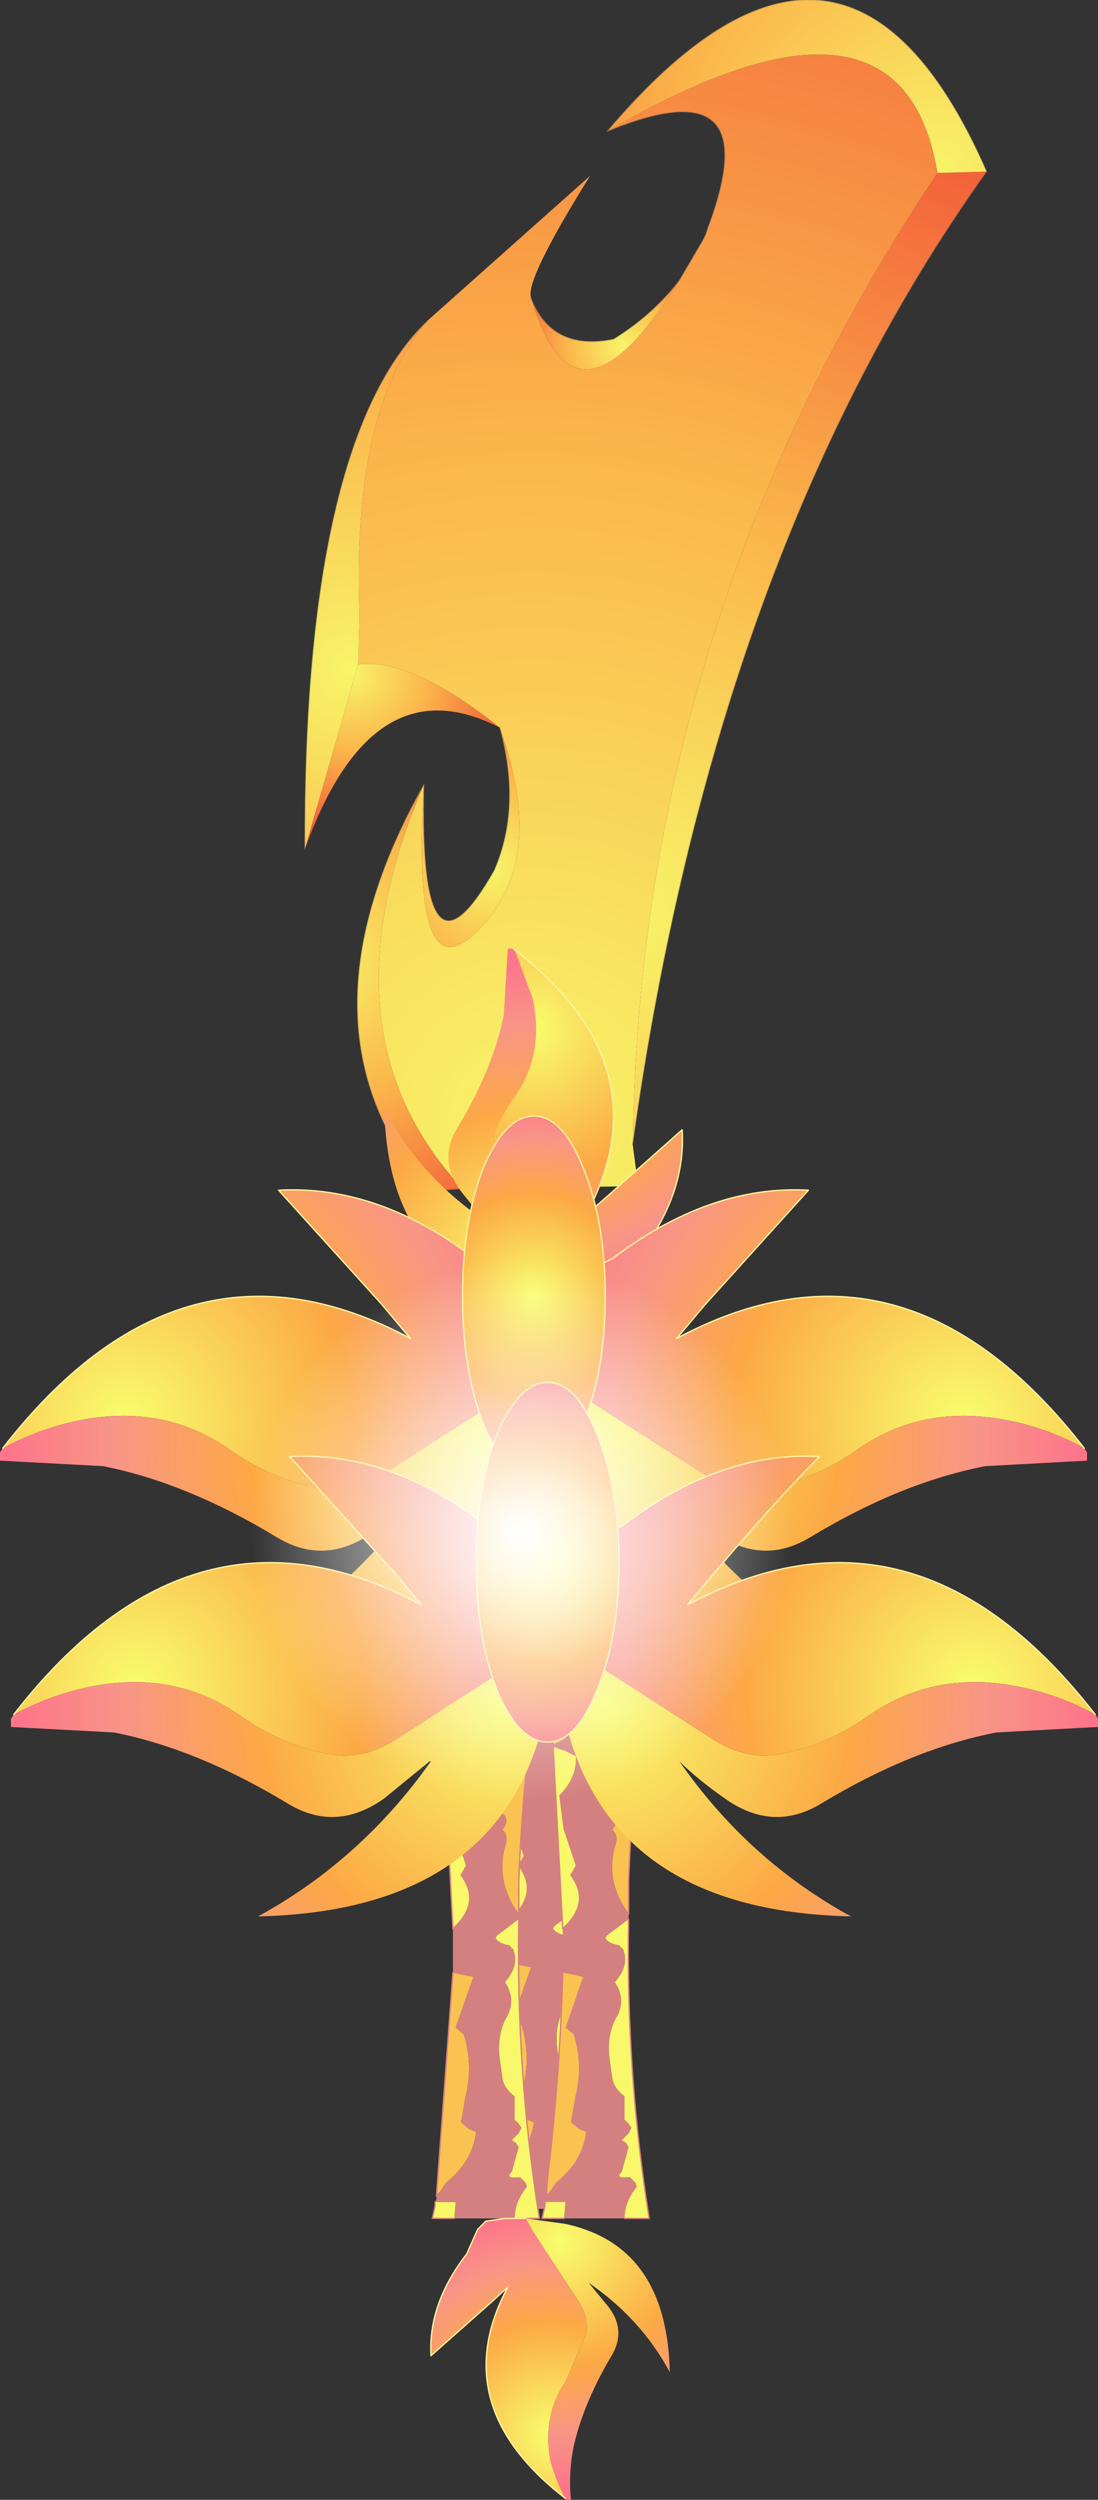 <?xml version="1.0"?>
<svg xmlns="http://www.w3.org/2000/svg" xmlns:xlink="http://www.w3.org/1999/xlink" width="40px" height="91.05px"><rect width="100%" height="100%" fill="#333333" stroke="none"/><g transform="matrix(1, 0, 0, 1, -255, -154.45)"><use xlink:href="#object-0" width="40" height="91.05" transform="matrix(1, 0, 0, 1, 255, 154.45)"/></g><defs><g transform="matrix(1, 0, 0, 1, -255, -154.45)" id="object-0"><path fill-rule="evenodd" fill="url(#gradient-Raa19464ed1c34a9b0a9ebeeeb1392512)" stroke="none" d="M289.15 160.75L290.95 160.7Q281.05 174.55 278.05 196.15Q278.3 177 289.15 160.75"/><path fill-rule="evenodd" fill="url(#gradient-R696bea841e5cf8dde21cc66bc9362a22)" stroke="none" d="M290.95 160.7L289.15 160.75Q287.85 152.95 277.1 159.25Q285.8 148.95 290.95 160.7"/><path fill-rule="evenodd" fill="url(#gradient-Rb2f02ee9892e926996a77a385fc2b8ee)" stroke="none" d="M289.15 160.75Q278.3 177 278.05 196.15L278.25 197.65L271.85 197.75Q266.55 192.05 270.45 183Q269.95 190.9 272.45 188.3Q274.95 185.75 273.2 180.95Q270 178.4 268.05 178.65L268.1 176.85Q267.8 169.4 270.55 166.15L276.5 160.85Q274.1 164.7 274.35 165.3Q275.95 170.8 279.75 164.65L280.6 163.2L280.7 163L280.75 162.85L280.8 162.7Q283 156.8 277.1 159.25Q287.85 152.95 289.15 160.75"/><path fill-rule="evenodd" fill="url(#gradient-Raec97c883204c507f633b172c42f7965)" stroke="none" d="M274.35 165.3Q275.1 167.25 277.35 166.8Q278.8 165.9 279.75 164.65Q275.95 170.8 274.35 165.3"/><path fill-rule="evenodd" fill="url(#gradient-R428123dc9a5b19118f39eaf4979e6e3b)" stroke="none" d="M270.55 166.15Q267.8 169.4 268.1 176.85L268.05 178.65L266.1 185.4Q266.05 170.5 270.55 166.15"/><path fill-rule="evenodd" fill="url(#gradient-R1ed342913f743de2657a9c78a1e778e9)" stroke="none" d="M268.05 178.65Q270 178.4 273.2 180.95Q268.55 178.55 266.1 185.4L268.05 178.65"/><path fill-rule="evenodd" fill="url(#gradient-R5cd848c75587449e903ec1c6f3aed805)" stroke="none" d="M273.2 180.95Q274.95 185.75 272.45 188.3Q269.95 190.9 270.45 183Q270.25 191 273 186.15Q274 183.85 273.2 180.95"/><path fill-rule="evenodd" fill="url(#gradient-Rf3fc9f8fa041b333b6747fc9dd7200db)" stroke="none" d="M270.45 183Q266.55 192.05 271.85 197.75L270.6 197.85Q265.5 191.8 270.45 183"/><path fill="none" stroke="#4f4f4f" stroke-opacity="0.282" stroke-width="0.05" stroke-linecap="round" stroke-linejoin="round" d="M278.05 196.15Q281.05 174.55 290.95 160.7Q285.8 148.95 277.1 159.25Q283 156.8 280.8 162.7L280.75 162.85L280.7 163L280.6 163.2L279.75 164.65Q278.8 165.9 277.35 166.8Q275.1 167.25 274.35 165.3M270.45 183Q270.25 191 273 186.15Q274 183.85 273.2 180.95M266.1 185.4Q266.05 170.5 270.55 166.15M271.85 197.75L270.6 197.85Q265.5 191.8 270.45 183"/><path fill-rule="evenodd" fill="url(#gradient-R39f7dc95b3177d77776dd1eb069a72b9)" stroke="none" d="M279.85 195.6L279.85 195.45L279.85 195.6"/><path fill-rule="evenodd" fill="url(#gradient-Rdae4ec4295bc2a25f5b4c5d97d95db80)" stroke="none" d="M279.85 195.6Q280 197.95 278.25 200.2L277.75 201.35L277.35 201.7L276.5 201.85L275.6 201.85L275.55 201.85L275.25 201.3L273.15 198.05Q272.7 197.3 272.8 196.55Q273 195.45 273.75 194.4Q274.85 192.85 274.4 190.8L273.75 189.05Q279.25 193.3 276.35 198.7L277.15 198L279.85 195.6"/><path fill-rule="evenodd" fill="url(#gradient-R514957d397cae056b246de40cb2d9f2d)" stroke="none" d="M275.55 201.85L273.75 201.6Q269.15 200.6 269 194.85Q270.3 197.3 272.65 198.9L272.75 198.95L272.65 198.9L271.8 197.85Q270.95 196.7 271.65 195.55Q272.95 193.4 273.35 191.45L273.5 189L273.65 189L273.75 189.05L274.4 190.8Q274.85 192.85 273.75 194.4Q273 195.45 272.8 196.55Q272.7 197.3 273.15 198.05L275.25 201.3L275.55 201.85"/><path fill="none" stroke="#faf29c" stroke-width="0.05" stroke-linecap="round" stroke-linejoin="round" d="M279.85 195.6Q280 197.95 278.25 200.2L277.75 201.35L277.35 201.7L276.5 201.85L275.6 201.85L275.55 201.85M273.75 189.05Q279.25 193.3 276.35 198.7L277.15 198L279.85 195.6"/><path fill-rule="evenodd" fill="url(#gradient-R93abd8c63f24395e05a9ed2dd672ab3c)" stroke="none" d="M284.45 197.8L284.65 197.8L284.45 197.8"/><path fill-rule="evenodd" fill="url(#gradient-Rab70f7d90896b84d1c39c0e9da6a6dc4)" stroke="none" d="M284.45 197.8L280.7 201.95L279.65 203.2Q287.95 198.75 294.5 207.2Q293.25 206.5 291.8 206.2Q288.7 205.55 286.3 207.2Q284.7 208.35 282.95 208.65Q281.8 208.85 280.65 208.15L275.65 204.95L274.8 204.45L274.8 204.35L274.8 203L275 201.65L275.6 201.1L277.3 200.3Q280.85 197.6 284.45 197.8"/><path fill-rule="evenodd" fill="url(#gradient-Ref75d2063e48cd4873d1341f06603de1)" stroke="none" d="M294.5 207.2L294.6 207.35L294.6 207.65L290.9 207.85Q287.8 208.45 284.5 210.45Q282.75 211.5 281 210.25L279.35 208.9L279.25 208.8L279.35 208.9Q281.85 212.5 285.6 214.55Q276.75 214.35 275.15 207.25Q274.85 205.95 274.8 204.45L275.65 204.95L280.65 208.15Q281.8 208.85 282.95 208.65Q284.7 208.35 286.3 207.2Q288.7 205.55 291.8 206.2Q293.25 206.5 294.5 207.2"/><path fill="none" stroke="#faf29c" stroke-width="0.05" stroke-linecap="round" stroke-linejoin="round" d="M284.45 197.8L280.7 201.95L279.65 203.2Q287.95 198.75 294.5 207.2M274.8 204.45L274.8 204.35L274.8 203L275 201.65L275.6 201.1L277.3 200.3Q280.85 197.6 284.45 197.8"/><path fill-rule="evenodd" fill="#fac251" stroke="none" d="M276.5 214.65L276.75 214.65Q276.15 218.7 276 222.6L276 223.5L276 223.8Q275.15 222.65 275.5 221.35Q275.65 220.95 275.4 220.75L275.5 220.6L275.55 220.5L275.55 220.35L275.3 220.15L275.25 220.05L275.25 219.9L275.35 219.75L275.5 219.4L275.25 218.85L275.85 217.95L275.8 217.75L275.55 217.5Q275.3 217.25 275.4 216.95L275.65 216.8L276 216.7L276.5 216.5L276 215.85Q275.5 215.5 275.6 215.05L275.7 214.95L276.5 214.65M273 234.1L273.05 233.4L273.6 225.95L274.35 226.1L273.7 227.95L274 228.2Q274.35 229.35 274.05 230.5L273.9 231.4L274.2 231.65L274.45 231.75Q274.3 232.85 273.35 233.6L273.15 233.9L273 234.05L273 234.1M273.25 217.65L273.15 217.1L273.15 216.75L272.85 214.65L273.1 214.65L273.15 214.8L273.45 215.05L273.65 215.2L273.65 215.3L273.7 215.6L274.1 215.75L273.3 217L273.4 217.05L273.65 217.05L273.8 217.1L273.65 217.45L273.25 217.65"/><path fill-rule="evenodd" fill="#d58080" stroke="none" d="M276.5 214.65L275.7 214.95L275.6 215.05Q275.5 215.5 276 215.85L276.5 216.5L276 216.7L275.65 216.8L275.4 216.95Q275.3 217.25 275.55 217.5L275.8 217.75L275.85 217.95L275.25 218.85L275.5 219.4L275.35 219.75L275.25 219.9L275.25 220.05L275.3 220.15L275.55 220.35L275.55 220.5L275.5 220.6L275.4 220.75Q275.65 220.95 275.5 221.35Q275.15 222.65 276 223.8L276 224L275.2 224.6L275.15 224.7Q275.3 224.9 275.65 224.95L275.8 225.1Q276 225.6 275.65 226.1L275.5 226.3Q275.9 226.9 275.6 227.5Q275.2 228.15 275.3 229.05L275.4 229.75Q275.45 230.15 275.85 230.45L275.85 231.3L276 231.45L276.1 231.6L276.05 231.7L276 231.8L275.75 232.05L275.9 232.15L276 232.3L275.75 233.2Q275.5 233.45 275.95 233.4L276.05 233.4L276.25 233.6L276.3 233.75Q275.85 234.3 275.85 234.9L273.65 234.9L273.7 234.3L272.95 234.3L273 234.2L273 234.1L273 234.05L273.15 233.9L273.35 233.6Q274.3 232.85 274.45 231.75L274.2 231.65L273.9 231.4L274.05 230.5Q274.35 229.35 274 228.2L273.7 227.95L274.35 226.1L273.6 225.95L273.6 224.35Q274.65 223.4 273.9 222.4L274.1 222.05L273.65 220.7L273.5 219.5Q274.15 218.85 274.1 218.05L273.7 217.85L273.25 217.7L273.25 217.65L273.65 217.45L273.8 217.1L273.65 217.05L273.4 217.05L273.3 217L274.1 215.75L273.7 215.6L273.65 215.3L273.65 215.2L273.45 215.05L273.15 214.8L273.1 214.65L276.5 214.65"/><path fill-rule="evenodd" fill="#f8f86a" stroke="none" d="M276 224Q275.9 229.6 276.75 234.9L275.85 234.9Q275.85 234.3 276.3 233.75L276.25 233.6L276.05 233.4L275.95 233.4Q275.5 233.45 275.75 233.2L276 232.3L275.9 232.15L275.75 232.05L276 231.8L276.05 231.7L276.1 231.6L276 231.45L275.85 231.3L275.85 230.45Q275.45 230.15 275.4 229.75L275.3 229.05Q275.2 228.15 275.6 227.5Q275.9 226.9 275.5 226.3L275.65 226.1Q276 225.6 275.8 225.1L275.65 224.95Q275.3 224.9 275.15 224.7L275.2 224.6L276 224M273.65 234.9L272.85 234.9L272.95 234.45L272.95 234.3L273.7 234.3L273.65 234.9M273 234.2L273 234.1L273 234.2M273.6 224.35L273.25 217.7L273.7 217.85L274.1 218.05Q274.15 218.85 273.5 219.5L273.65 220.7L274.1 222.05L273.9 222.4Q274.65 223.4 273.6 224.35"/><path fill="none" stroke="#d58080" stroke-width="0.05" stroke-linecap="round" stroke-linejoin="round" d="M276 223.8L276 223.5L276 222.6Q276.15 218.7 276.75 214.65L276.5 214.65L273.1 214.65L272.85 214.65L273.15 216.75L273.15 217.1L273.25 217.65M276 224Q275.9 229.6 276.75 234.9L275.85 234.9M273.65 234.9L272.85 234.9L272.95 234.45L272.95 234.3M273 234.1L273.05 233.4L273.6 225.95M273.6 224.35L273.25 217.7L273.7 217.85L274.1 218.05Q274.15 218.85 273.5 219.5L273.65 220.7L274.1 222.05L273.9 222.4Q274.65 223.4 273.6 224.35"/><path fill-rule="evenodd" fill="#fac251" stroke="none" d="M278.4 215L278.65 215Q278.05 219.05 277.9 222.95L277.9 223.85L277.9 224.15Q277.05 223 277.4 221.7Q277.55 221.3 277.3 221.1L277.4 220.95L277.45 220.85L277.45 220.7Q277.4 220.5 277.2 220.5L277.15 220.4L277.15 220.25L277.25 220.1L277.4 219.75L277.15 219.2L277.75 218.3L277.7 218.1L277.45 217.85Q277.2 217.6 277.3 217.3L277.55 217.15L277.9 217.05L278.4 216.85L277.9 216.2Q277.4 215.85 277.5 215.4L277.6 215.3L278.4 215M274.9 234.45L274.95 233.75Q275.4 230.05 275.5 226.3L276.25 226.45L275.6 228.3L275.9 228.55Q276.25 229.7 275.95 230.85L275.8 231.75L276.1 232L276.35 232.1Q276.2 233.2 275.25 233.95L275.05 234.25L274.9 234.4L274.9 234.45M275.15 218L275.05 217.45L275.05 217.1L274.75 215L275 215L275.05 215.15L275.35 215.4L275.55 215.55L275.55 215.65L275.6 215.95L276 216.1L275.2 217.35L275.3 217.4L275.55 217.4L275.7 217.45L275.55 217.8L275.15 218"/><path fill-rule="evenodd" fill="#d58080" stroke="none" d="M278.4 215L277.6 215.3L277.5 215.4Q277.4 215.85 277.9 216.2L278.4 216.85L277.9 217.05L277.55 217.15L277.3 217.3Q277.2 217.6 277.45 217.85L277.7 218.1L277.75 218.3L277.15 219.2L277.4 219.75L277.25 220.1L277.15 220.25L277.15 220.4L277.2 220.5Q277.4 220.5 277.45 220.7L277.45 220.85L277.4 220.95L277.3 221.1Q277.55 221.3 277.4 221.7Q277.05 223 277.9 224.15L277.9 224.35L277.1 224.95L277.05 225.05Q277.2 225.25 277.55 225.3L277.7 225.45Q277.9 225.95 277.55 226.45L277.4 226.65Q277.8 227.25 277.5 227.85Q277.1 228.5 277.2 229.4L277.3 230.1Q277.35 230.5 277.75 230.8L277.75 231.65L277.9 231.8L278 231.95L277.95 232.05L277.9 232.15L277.65 232.4L277.8 232.5L277.9 232.65L277.65 233.55Q277.4 233.8 277.85 233.75L277.95 233.75L278.15 233.95L278.2 234.1Q277.75 234.65 277.75 235.25L275.55 235.25L275.6 234.65L274.85 234.65L274.9 234.55L274.9 234.45L274.9 234.4L275.05 234.25L275.25 233.95Q276.2 233.2 276.35 232.1L276.1 232L275.8 231.75L275.95 230.85Q276.25 229.7 275.9 228.55L275.6 228.3L276.25 226.45L275.5 226.3L275.5 224.7Q276.55 223.75 275.8 222.75L276 222.4L275.55 221.05L275.4 219.85Q276.05 219.2 276 218.4L275.6 218.2L275.15 218.05L275.15 218L275.55 217.8L275.7 217.45L275.55 217.4L275.3 217.4L275.2 217.35L276 216.1L275.6 215.95L275.55 215.65L275.55 215.55L275.35 215.4L275.05 215.15L275 215L278.4 215"/><path fill-rule="evenodd" fill="#f8f86a" stroke="none" d="M277.9 224.35Q277.8 229.95 278.65 235.25L277.75 235.25Q277.75 234.65 278.2 234.1L278.15 233.95L277.95 233.75L277.85 233.75Q277.4 233.8 277.65 233.55L277.9 232.65L277.8 232.5L277.65 232.4L277.9 232.15L277.95 232.05L278 231.95L277.9 231.8L277.75 231.65L277.75 230.8Q277.35 230.5 277.3 230.1L277.2 229.4Q277.1 228.5 277.5 227.85Q277.8 227.25 277.4 226.65L277.55 226.45Q277.9 225.95 277.7 225.45L277.55 225.3Q277.2 225.25 277.05 225.05L277.1 224.95L277.9 224.35M275.55 235.25L274.75 235.25L274.85 234.8L274.85 234.65L275.6 234.65L275.55 235.25M274.9 234.55L274.9 234.45L274.9 234.55M275.5 224.7L275.15 218.05L275.6 218.2L276 218.4Q276.05 219.2 275.4 219.85L275.55 221.05L276 222.4L275.8 222.75Q276.55 223.75 275.5 224.7"/><path fill="none" stroke="#d58080" stroke-width="0.05" stroke-linecap="round" stroke-linejoin="round" d="M277.9 224.15L277.9 223.85L277.9 222.95Q278.05 219.05 278.65 215L278.4 215L275 215L274.75 215L275.05 217.1L275.05 217.45L275.15 218M277.9 224.35Q277.8 229.95 278.65 235.25L277.75 235.25M275.55 235.25L274.75 235.25L274.85 234.8L274.85 234.65M274.9 234.45L274.95 233.75Q275.4 230.05 275.5 226.3M275.5 224.7L275.15 218.05L275.6 218.2L276 218.4Q276.05 219.2 275.4 219.85L275.55 221.05L276 222.4L275.8 222.75Q276.55 223.75 275.5 224.7"/><path fill-rule="evenodd" fill="#fac251" stroke="none" d="M274.4 215L274.65 215Q274.05 219.05 273.9 222.95L273.9 223.85L273.9 224.15Q273.05 223 273.4 221.7Q273.55 221.3 273.3 221.1L273.4 220.95L273.45 220.85L273.45 220.7Q273.4 220.5 273.2 220.5L273.15 220.4L273.15 220.25L273.25 220.1L273.4 219.75L273.15 219.2L273.75 218.3L273.7 218.1L273.45 217.85Q273.2 217.6 273.3 217.3L273.55 217.15L273.9 217.05L274.4 216.85L273.9 216.2Q273.4 215.85 273.5 215.4L273.6 215.3L274.4 215M270.9 234.45L270.95 233.75L271.5 226.3L272.25 226.45L271.6 228.3L271.9 228.55Q272.25 229.7 271.95 230.85L271.8 231.75L272.1 232L272.35 232.1Q272.2 233.2 271.25 233.95L271.05 234.25L270.9 234.4L270.9 234.45M271.15 218L271.05 217.45L271.05 217.1L270.75 215L271 215L271.05 215.15L271.35 215.4L271.55 215.55L271.55 215.65L271.6 215.95L272 216.1L271.2 217.35L271.3 217.4L271.55 217.4L271.7 217.45L271.55 217.8L271.15 218"/><path fill-rule="evenodd" fill="#d58080" stroke="none" d="M274.4 215L273.6 215.3L273.5 215.4Q273.4 215.85 273.9 216.2L274.4 216.85L273.9 217.05L273.55 217.15L273.3 217.3Q273.2 217.6 273.45 217.85L273.7 218.1L273.75 218.3L273.15 219.2L273.4 219.75L273.25 220.1L273.15 220.25L273.15 220.4L273.2 220.5Q273.4 220.5 273.45 220.7L273.45 220.85L273.4 220.95L273.3 221.1Q273.55 221.3 273.4 221.7Q273.05 223 273.9 224.15L273.9 224.35L273.1 224.95L273.05 225.05Q273.2 225.25 273.55 225.3L273.7 225.45Q273.9 225.95 273.55 226.45L273.4 226.65Q273.8 227.25 273.5 227.85Q273.1 228.5 273.2 229.4L273.3 230.1Q273.35 230.5 273.75 230.8L273.75 231.65L273.9 231.8L274 231.95L273.95 232.05L273.9 232.15L273.65 232.4L273.8 232.5L273.9 232.65L273.65 233.55Q273.4 233.8 273.85 233.75L273.95 233.75L274.15 233.95L274.2 234.1Q273.75 234.65 273.75 235.25L271.55 235.25L271.6 234.65L270.85 234.65L270.9 234.55L270.9 234.45L270.9 234.4L271.05 234.25L271.25 233.95Q272.2 233.2 272.35 232.1L272.1 232L271.8 231.75L271.95 230.85Q272.25 229.7 271.9 228.55L271.6 228.3L272.25 226.45L271.5 226.3L271.5 224.7Q272.55 223.75 271.8 222.75L272 222.4L271.55 221.05L271.4 219.85Q272.05 219.2 272 218.4L271.6 218.2L271.15 218.05L271.15 218L271.55 217.8L271.7 217.45L271.55 217.4L271.3 217.4L271.2 217.35L272 216.1L271.6 215.95L271.55 215.65L271.55 215.55L271.35 215.4L271.05 215.15L271 215L274.4 215"/><path fill-rule="evenodd" fill="#f8f86a" stroke="none" d="M273.9 224.35Q273.8 229.95 274.65 235.25L273.75 235.25Q273.75 234.65 274.2 234.1L274.15 233.95L273.95 233.75L273.85 233.75Q273.4 233.8 273.65 233.55L273.9 232.65L273.8 232.5L273.65 232.4L273.9 232.15L273.95 232.05L274 231.95L273.9 231.8L273.75 231.65L273.75 230.8Q273.35 230.5 273.3 230.1L273.2 229.4Q273.1 228.5 273.5 227.85Q273.8 227.25 273.4 226.65L273.55 226.45Q273.9 225.95 273.7 225.45L273.55 225.3Q273.2 225.25 273.05 225.05L273.1 224.95L273.9 224.35M271.55 235.25L270.75 235.25L270.85 234.8L270.85 234.65L271.6 234.65L271.55 235.25M270.9 234.55L270.9 234.45L270.9 234.55M271.5 224.7L271.15 218.05L271.6 218.2L272 218.4Q272.05 219.2 271.4 219.85L271.55 221.05L272 222.4L271.8 222.75Q272.55 223.75 271.5 224.7"/><path fill="none" stroke="#d58080" stroke-width="0.05" stroke-linecap="round" stroke-linejoin="round" d="M273.9 224.15L273.9 223.85L273.9 222.95Q274.05 219.05 274.65 215L274.4 215L271 215L270.75 215L271.05 217.1L271.05 217.45L271.15 218M273.9 224.35Q273.8 229.95 274.65 235.25L273.75 235.25M271.55 235.25L270.75 235.25L270.85 234.8L270.85 234.65M270.9 234.45L270.95 233.75L271.5 226.3M271.5 224.7L271.15 218.05L271.6 218.2L272 218.4Q272.05 219.2 271.4 219.85L271.55 221.05L272 222.4L271.8 222.75Q272.55 223.75 271.5 224.7"/><path fill-rule="evenodd" fill="url(#gradient-Rd2cdd5b1db0aec4c240b95a293dfcee1)" stroke="none" d="M265.15 197.8L264.95 197.8L265.15 197.8"/><path fill-rule="evenodd" fill="url(#gradient-R2a2890cd9c480b0ea86da53bc2d82351)" stroke="none" d="M265.15 197.8Q268.8 197.6 272.3 200.3L274 201.1L274.6 201.65L274.8 203L274.8 204.35L274.8 204.45Q274.35 204.65 273.95 204.95L268.95 208.15Q267.8 208.85 266.65 208.65Q264.9 208.35 263.3 207.2Q260.9 205.55 257.8 206.2Q256.4 206.5 255.1 207.2Q261.65 198.75 269.95 203.2L268.9 201.95L265.15 197.8"/><path fill-rule="evenodd" fill="url(#gradient-R2fb67709c4bd0df6c4e36e2adefc044b)" stroke="none" d="M274.8 204.45L274.45 207.25Q272.85 214.35 264 214.55Q267.75 212.5 270.3 208.9L270.35 208.8L270.3 208.9L270.25 208.9L268.6 210.25Q266.85 211.5 265.1 210.45Q261.8 208.45 258.75 207.85L255 207.65L255 207.35L255.1 207.2Q256.4 206.5 257.8 206.2Q260.9 205.55 263.3 207.2Q264.9 208.35 266.65 208.65Q267.8 208.85 268.95 208.15L273.95 204.95Q274.35 204.65 274.8 204.45"/><path fill="none" stroke="#faf29c" stroke-width="0.05" stroke-linecap="round" stroke-linejoin="round" d="M265.15 197.8Q268.8 197.6 272.3 200.3L274 201.1L274.6 201.65L274.8 203L274.8 204.35L274.8 204.45M255.1 207.2Q261.65 198.75 269.95 203.2L268.9 201.95L265.15 197.8"/><path fill-rule="evenodd" fill="url(#gradient-R62e722e824063600edaedf2e40156065)" stroke="none" d="M276.25 206.3Q275.5 208.2 274.45 208.2Q273.4 208.2 272.6 206.3Q271.85 204.35 271.85 201.65Q271.85 198.95 272.6 197Q273.4 195.1 274.45 195.1Q275.5 195.1 276.25 197Q277.05 198.95 277.05 201.65Q277.05 204.35 276.25 206.3"/><path fill="none" stroke="#faf29c" stroke-width="0.05" stroke-linecap="round" stroke-linejoin="round" d="M276.25 206.3Q275.5 208.2 274.45 208.2Q273.4 208.2 272.6 206.3Q271.85 204.35 271.85 201.65Q271.85 198.95 272.6 197Q273.4 195.1 274.45 195.1Q275.5 195.1 276.25 197Q277.05 198.95 277.05 201.65Q277.05 204.35 276.25 206.3"/><path fill-rule="evenodd" fill="url(#gradient-Rb8cb6e9a367e2a72677ce8f6840b61ec)" stroke="none" d="M275.2 214.15L275.2 214.05L275.2 212.7L275.4 211.35L276 210.8L277.7 210Q281.25 207.3 284.85 207.5Q283 209.4 281.1 211.65L280.05 212.9Q288.35 208.45 294.9 216.9Q293.65 216.2 292.2 215.9Q289.1 215.25 286.7 216.9Q285.1 218.05 283.35 218.35Q282.2 218.55 281.05 217.85L276.05 214.65L275.2 214.15"/><path fill-rule="evenodd" fill="url(#gradient-R63d19275db2610e54edfcd72c2d64e7f)" stroke="none" d="M275.2 214.15L276.05 214.65L281.05 217.85Q282.2 218.55 283.35 218.35Q285.1 218.05 286.7 216.9Q289.1 215.25 292.2 215.9Q293.65 216.2 294.9 216.9L295 217.05L295 217.35L291.3 217.55Q288.2 218.15 284.9 220.15Q283.15 221.2 281.4 219.95Q280.4 219.25 279.75 218.6L279.65 218.5L279.75 218.6Q282.25 222.2 286 224.25Q277.15 224.05 275.55 216.95Q275.25 215.65 275.2 214.15"/><path fill-rule="evenodd" fill="url(#gradient-R5d498ddefd9fd07f46ebbac312f37f54)" stroke="none" d="M284.85 207.5L285.05 207.5L284.85 207.5"/><path fill="none" stroke="#faf29c" stroke-width="0.05" stroke-linecap="round" stroke-linejoin="round" d="M284.85 207.5Q281.25 207.3 277.7 210L276 210.8L275.4 211.35L275.2 212.7L275.2 214.05L275.2 214.15M294.9 216.9Q288.35 208.45 280.05 212.9L281.1 211.65Q283 209.4 284.85 207.5"/><path fill-rule="evenodd" fill="url(#gradient-Rf36ecc916e760c030bd2466ca76969e1)" stroke="none" d="M265.55 207.5L265.35 207.5L265.55 207.5"/><path fill-rule="evenodd" fill="url(#gradient-Ra86c2c9b7f462a817632b89dafb66fc1)" stroke="none" d="M265.55 207.5Q269.2 207.3 272.7 210L274.4 210.8L275 211.35L275.2 212.7L275.2 214.05L275.2 214.15L274.35 214.65L269.35 217.85Q268.2 218.55 267.05 218.35Q265.3 218.05 263.7 216.9Q261.3 215.25 258.2 215.9Q256.8 216.2 255.5 216.9Q262.05 208.45 270.35 212.9L269.3 211.65L265.55 207.5"/><path fill-rule="evenodd" fill="url(#gradient-Rf779fcfcaff5af042c42de8997321f2d)" stroke="none" d="M275.2 214.15L274.85 216.95Q273.25 224.05 264.4 224.25Q268.15 222.2 270.7 218.6L270.75 218.5L270.7 218.6L270.65 218.6L269 219.95Q267.25 221.2 265.5 220.15Q262.2 218.15 259.15 217.55L255.4 217.35L255.4 217.05L255.5 216.9Q256.8 216.2 258.2 215.9Q261.3 215.25 263.7 216.9Q265.3 218.05 267.05 218.35Q268.2 218.55 269.35 217.85L274.35 214.65L275.2 214.15"/><path fill="none" stroke="#faf29c" stroke-width="0.05" stroke-linecap="round" stroke-linejoin="round" d="M265.55 207.5Q269.2 207.3 272.7 210L274.4 210.8L275 211.35L275.2 212.7L275.2 214.05L275.2 214.15M255.5 216.9Q262.05 208.45 270.35 212.9L269.3 211.65L265.55 207.5"/><path fill-rule="evenodd" fill="url(#gradient-Rd7cfc4c5e0c6d54144a11c2adb4a6c50)" stroke="none" d="M276.75 216Q276 217.9 274.95 217.9Q273.9 217.9 273.1 216Q272.35 214.05 272.35 211.35Q272.35 208.65 273.1 206.7Q273.9 204.8 274.95 204.8Q276 204.8 276.75 206.7Q277.55 208.65 277.55 211.35Q277.55 214.05 276.75 216"/><path fill="none" stroke="#faf29c" stroke-width="0.05" stroke-linecap="round" stroke-linejoin="round" d="M276.75 216Q276 217.9 274.95 217.9Q273.9 217.9 273.1 216Q272.35 214.05 272.35 211.35Q272.35 208.65 273.1 206.7Q273.9 204.8 274.95 204.8Q276 204.8 276.75 206.7Q277.55 208.65 277.55 211.35Q277.55 214.05 276.75 216"/><path fill-rule="evenodd" fill="url(#gradient-R55b7e182154e5f1e4ed6eed196fd79e6)" stroke="none" d="M270.7 240.25L270.7 240.35L270.7 240.25"/><path fill-rule="evenodd" fill="url(#gradient-R14b405657be513e5c958c905c602a358)" stroke="none" d="M270.7 240.25Q270.6 238.35 272 236.55L272.4 235.65L272.7 235.35L273.4 235.25L274.1 235.25L274.15 235.25L274.4 235.7L276.1 238.3Q276.45 238.85 276.35 239.45L275.6 241.2Q274.75 242.45 275.05 244.05Q275.25 244.8 275.6 245.45Q271.2 242.05 273.5 237.75L272.9 238.3L270.7 240.25"/><path fill-rule="evenodd" fill="url(#gradient-Rcb3c839e1c7ad62776458d9d04eacd21)" stroke="none" d="M274.15 235.25L275.6 235.45Q279.3 236.25 279.4 240.85Q278.35 238.9 276.45 237.6L276.4 237.55L276.45 237.6L277.15 238.45Q277.85 239.35 277.25 240.3Q276.25 242 275.9 243.55Q275.7 244.55 275.8 245.5L275.65 245.5L275.6 245.45Q275.25 244.8 275.05 244.05Q274.75 242.45 275.6 241.2L276.35 239.45Q276.45 238.85 276.1 238.3L274.4 235.7L274.15 235.25"/><path fill="none" stroke="#faf29c" stroke-width="0.05" stroke-linecap="round" stroke-linejoin="round" d="M270.7 240.25Q270.6 238.35 272 236.55L272.4 235.65L272.7 235.35L273.4 235.25L274.1 235.25L274.15 235.25M275.6 245.45Q271.2 242.05 273.5 237.75L272.9 238.3L270.7 240.25"/><path fill-rule="evenodd" fill="url(#gradient-R9407bf57eccd2d25f6c89c14a67d3786)" stroke="none" d="M283.9 210.35Q283.9 214.45 280.95 217.3Q278.05 220.25 273.95 220.2Q269.8 220.2 266.9 217.2Q264.05 214.3 264.05 210.2Q264.1 206.1 267.05 203.2Q269.95 200.3 274.1 200.3Q278.2 200.35 281.1 203.3Q283.95 206.25 283.9 210.35"/></g><radialGradient gradientTransform="matrix(0.037, 0, 0, 0.037, 277.55, 187.7)" gradientUnits="userSpaceOnUse" spreadMethod="pad" id="gradient-Raa19464ed1c34a9b0a9ebeeeb1392512" cx="0" cy="0" r="819.2"><stop offset="0" stop-color="#f8f468"/><stop offset="0.486" stop-color="#fbb64b"/><stop offset="1" stop-color="#f35f3a"/></radialGradient><radialGradient gradientTransform="matrix(-0.024, -0, 0, -0.024, 289.15, 160.75)" gradientUnits="userSpaceOnUse" spreadMethod="pad" id="gradient-R696bea841e5cf8dde21cc66bc9362a22" cx="0" cy="0" r="819.2"><stop offset="0" stop-color="#f8f468"/><stop offset="0.486" stop-color="#fbb64b"/><stop offset="1" stop-color="#f35f3a"/></radialGradient><radialGradient gradientTransform="matrix(0.062, 0, 0, 0.062, 274.35, 195.4)" gradientUnits="userSpaceOnUse" spreadMethod="pad" id="gradient-Rb2f02ee9892e926996a77a385fc2b8ee" cx="0" cy="0" r="819.2"><stop offset="0" stop-color="#f8f468"/><stop offset="0.486" stop-color="#fbb64b"/><stop offset="1" stop-color="#f35f3a"/></radialGradient><radialGradient gradientTransform="matrix(0.005, 0, 0, 0.005, 277.65, 167.05)" gradientUnits="userSpaceOnUse" spreadMethod="pad" id="gradient-Raec97c883204c507f633b172c42f7965" cx="0" cy="0" r="819.2"><stop offset="0" stop-color="#f8f468"/><stop offset="0.486" stop-color="#fbb64b"/><stop offset="1" stop-color="#f35f3a"/></radialGradient><radialGradient gradientTransform="matrix(-0.025, 0, 0, -0.025, 267.8, 178.8)" gradientUnits="userSpaceOnUse" spreadMethod="pad" id="gradient-R428123dc9a5b19118f39eaf4979e6e3b" cx="0" cy="0" r="819.2"><stop offset="0" stop-color="#f8f468"/><stop offset="0.486" stop-color="#fbb64b"/><stop offset="1" stop-color="#f35f3a"/></radialGradient><radialGradient gradientTransform="matrix(-0.007, 0, 0, -0.007, 267.8, 179)" gradientUnits="userSpaceOnUse" spreadMethod="pad" id="gradient-R1ed342913f743de2657a9c78a1e778e9" cx="0" cy="0" r="819.2"><stop offset="0" stop-color="#f8f468"/><stop offset="0.486" stop-color="#fbb64b"/><stop offset="1" stop-color="#f35f3a"/></radialGradient><radialGradient gradientTransform="matrix(0.009, 0, 0, 0.009, 272.95, 186.15)" gradientUnits="userSpaceOnUse" spreadMethod="pad" id="gradient-R5cd848c75587449e903ec1c6f3aed805" cx="0" cy="0" r="819.2"><stop offset="0" stop-color="#f8f468"/><stop offset="0.486" stop-color="#fbb64b"/><stop offset="1" stop-color="#f35f3a"/></radialGradient><radialGradient gradientTransform="matrix(0.013, 0, 0, 0.013, 266.5, 189.45)" gradientUnits="userSpaceOnUse" spreadMethod="pad" id="gradient-Rf3fc9f8fa041b333b6747fc9dd7200db" cx="0" cy="0" r="819.2"><stop offset="0" stop-color="#f8f468"/><stop offset="0.486" stop-color="#fbb64b"/><stop offset="1" stop-color="#f35f3a"/></radialGradient><radialGradient gradientTransform="matrix(-0.009, 0, 0, 0.009, 274.45, 195.35)" gradientUnits="userSpaceOnUse" spreadMethod="pad" id="gradient-R39f7dc95b3177d77776dd1eb069a72b9" cx="0" cy="0" r="819.2"><stop offset="0.322" stop-color="#a3e2fa"/><stop offset="0.6" stop-color="#d2fcf9"/><stop offset="1" stop-color="#d6fef8"/></radialGradient><radialGradient gradientTransform="matrix(-0.013, 0, 0, 0.013, 274.35, 191.95)" gradientUnits="userSpaceOnUse" spreadMethod="pad" id="gradient-Rdae4ec4295bc2a25f5b4c5d97d95db80" cx="0" cy="0" r="819.2"><stop offset="0" stop-color="#f8fe6d"/><stop offset="0.506" stop-color="#fca945"/><stop offset="0.78" stop-color="#f89587"/><stop offset="0.988" stop-color="#fd758a"/></radialGradient><radialGradient gradientTransform="matrix(-0.014, 0, 0, 0.014, 274, 200.75)" gradientUnits="userSpaceOnUse" spreadMethod="pad" id="gradient-R514957d397cae056b246de40cb2d9f2d" cx="0" cy="0" r="819.2"><stop offset="0" stop-color="#f8fe6d"/><stop offset="0.506" stop-color="#fca945"/><stop offset="0.78" stop-color="#f89587"/><stop offset="0.988" stop-color="#fd758a"/></radialGradient><radialGradient gradientTransform="matrix(0, 0.014, -0.014, 0, 284.85, 206.15)" gradientUnits="userSpaceOnUse" spreadMethod="pad" id="gradient-R93abd8c63f24395e05a9ed2dd672ab3c" cx="0" cy="0" r="819.2"><stop offset="0.322" stop-color="#a3e2fa"/><stop offset="0.6" stop-color="#d2fcf9"/><stop offset="1" stop-color="#d6fef8"/></radialGradient><radialGradient gradientTransform="matrix(0, 0.02, -0.02, 0, 290.05, 206.3)" gradientUnits="userSpaceOnUse" spreadMethod="pad" id="gradient-Rab70f7d90896b84d1c39c0e9da6a6dc4" cx="0" cy="0" r="819.2"><stop offset="0" stop-color="#f8fe6d"/><stop offset="0.506" stop-color="#fca945"/><stop offset="0.78" stop-color="#f89587"/><stop offset="0.988" stop-color="#fd758a"/></radialGradient><radialGradient gradientTransform="matrix(0, 0.022, -0.022, 0, 276.5, 206.85)" gradientUnits="userSpaceOnUse" spreadMethod="pad" id="gradient-Ref75d2063e48cd4873d1341f06603de1" cx="0" cy="0" r="819.2"><stop offset="0" stop-color="#f8fe6d"/><stop offset="0.506" stop-color="#fca945"/><stop offset="0.78" stop-color="#f89587"/><stop offset="0.988" stop-color="#fd758a"/></radialGradient><radialGradient gradientTransform="matrix(0, 0.014, 0.014, 0, 264.75, 206.15)" gradientUnits="userSpaceOnUse" spreadMethod="pad" id="gradient-Rd2cdd5b1db0aec4c240b95a293dfcee1" cx="0" cy="0" r="819.2"><stop offset="0.322" stop-color="#a3e2fa"/><stop offset="0.6" stop-color="#d2fcf9"/><stop offset="1" stop-color="#d6fef8"/></radialGradient><radialGradient gradientTransform="matrix(0, 0.02, 0.02, 0, 259.55, 206.3)" gradientUnits="userSpaceOnUse" spreadMethod="pad" id="gradient-R2a2890cd9c480b0ea86da53bc2d82351" cx="0" cy="0" r="819.2"><stop offset="0" stop-color="#f8fe6d"/><stop offset="0.506" stop-color="#fca945"/><stop offset="0.78" stop-color="#f89587"/><stop offset="0.988" stop-color="#fd758a"/></radialGradient><radialGradient gradientTransform="matrix(0, 0.022, 0.022, 0, 273.15, 206.85)" gradientUnits="userSpaceOnUse" spreadMethod="pad" id="gradient-R2fb67709c4bd0df6c4e36e2adefc044b" cx="0" cy="0" r="819.2"><stop offset="0" stop-color="#f8fe6d"/><stop offset="0.506" stop-color="#fca945"/><stop offset="0.78" stop-color="#f89587"/><stop offset="0.988" stop-color="#fd758a"/></radialGradient><radialGradient gradientTransform="matrix(0.009, 0, 0, 0.009, 274.45, 201.65)" gradientUnits="userSpaceOnUse" spreadMethod="pad" id="gradient-R62e722e824063600edaedf2e40156065" cx="0" cy="0" r="819.2"><stop offset="0" stop-color="#f8fe6d"/><stop offset="0.506" stop-color="#fca945"/><stop offset="0.78" stop-color="#f89587"/><stop offset="0.988" stop-color="#fd758a"/></radialGradient><radialGradient gradientTransform="matrix(0, 0.02, -0.02, 0, 290.45, 216)" gradientUnits="userSpaceOnUse" spreadMethod="pad" id="gradient-Rb8cb6e9a367e2a72677ce8f6840b61ec" cx="0" cy="0" r="819.2"><stop offset="0" stop-color="#f8fe6d"/><stop offset="0.506" stop-color="#fca945"/><stop offset="0.78" stop-color="#f89587"/><stop offset="0.988" stop-color="#fd758a"/></radialGradient><radialGradient gradientTransform="matrix(0, 0.022, -0.022, 0, 276.9, 216.55)" gradientUnits="userSpaceOnUse" spreadMethod="pad" id="gradient-R63d19275db2610e54edfcd72c2d64e7f" cx="0" cy="0" r="819.2"><stop offset="0" stop-color="#f8fe6d"/><stop offset="0.506" stop-color="#fca945"/><stop offset="0.78" stop-color="#f89587"/><stop offset="0.988" stop-color="#fd758a"/></radialGradient><radialGradient gradientTransform="matrix(0, 0.014, -0.014, 0, 285.25, 215.85)" gradientUnits="userSpaceOnUse" spreadMethod="pad" id="gradient-R5d498ddefd9fd07f46ebbac312f37f54" cx="0" cy="0" r="819.2"><stop offset="0.322" stop-color="#a3e2fa"/><stop offset="0.6" stop-color="#d2fcf9"/><stop offset="1" stop-color="#d6fef8"/></radialGradient><radialGradient gradientTransform="matrix(0, 0.014, 0.014, 0, 265.15, 215.85)" gradientUnits="userSpaceOnUse" spreadMethod="pad" id="gradient-Rf36ecc916e760c030bd2466ca76969e1" cx="0" cy="0" r="819.2"><stop offset="0.322" stop-color="#a3e2fa"/><stop offset="0.6" stop-color="#d2fcf9"/><stop offset="1" stop-color="#d6fef8"/></radialGradient><radialGradient gradientTransform="matrix(0, 0.02, 0.02, 0, 259.95, 216)" gradientUnits="userSpaceOnUse" spreadMethod="pad" id="gradient-Ra86c2c9b7f462a817632b89dafb66fc1" cx="0" cy="0" r="819.2"><stop offset="0" stop-color="#f8fe6d"/><stop offset="0.506" stop-color="#fca945"/><stop offset="0.78" stop-color="#f89587"/><stop offset="0.988" stop-color="#fd758a"/></radialGradient><radialGradient gradientTransform="matrix(0, 0.022, 0.022, 0, 273.55, 216.55)" gradientUnits="userSpaceOnUse" spreadMethod="pad" id="gradient-Rf779fcfcaff5af042c42de8997321f2d" cx="0" cy="0" r="819.2"><stop offset="0" stop-color="#f8fe6d"/><stop offset="0.506" stop-color="#fca945"/><stop offset="0.78" stop-color="#f89587"/><stop offset="0.988" stop-color="#fd758a"/></radialGradient><radialGradient gradientTransform="matrix(0.009, 0, 0, 0.009, 274.95, 211.35)" gradientUnits="userSpaceOnUse" spreadMethod="pad" id="gradient-Rd7cfc4c5e0c6d54144a11c2adb4a6c50" cx="0" cy="0" r="819.2"><stop offset="0" stop-color="#f8fe6d"/><stop offset="0.506" stop-color="#fca945"/><stop offset="0.78" stop-color="#f89587"/><stop offset="0.988" stop-color="#fd758a"/></radialGradient><radialGradient gradientTransform="matrix(0.007, 0, 0, -0.007, 275.05, 240.45)" gradientUnits="userSpaceOnUse" spreadMethod="pad" id="gradient-R55b7e182154e5f1e4ed6eed196fd79e6" cx="0" cy="0" r="819.2"><stop offset="0.322" stop-color="#a3e2fa"/><stop offset="0.6" stop-color="#d2fcf9"/><stop offset="1" stop-color="#d6fef8"/></radialGradient><radialGradient gradientTransform="matrix(0.01, 0, 0, -0.01, 275.1, 243.15)" gradientUnits="userSpaceOnUse" spreadMethod="pad" id="gradient-R14b405657be513e5c958c905c602a358" cx="0" cy="0" r="819.2"><stop offset="0" stop-color="#f8fe6d"/><stop offset="0.506" stop-color="#fca945"/><stop offset="0.78" stop-color="#f89587"/><stop offset="0.988" stop-color="#fd758a"/></radialGradient><radialGradient gradientTransform="matrix(0.011, 0, 0, -0.011, 275.4, 236.1)" gradientUnits="userSpaceOnUse" spreadMethod="pad" id="gradient-Rcb3c839e1c7ad62776458d9d04eacd21" cx="0" cy="0" r="819.2"><stop offset="0" stop-color="#f8fe6d"/><stop offset="0.506" stop-color="#fca945"/><stop offset="0.78" stop-color="#f89587"/><stop offset="0.988" stop-color="#fd758a"/></radialGradient><radialGradient gradientTransform="matrix(0.012, 0, -0, 0.012, 274, 210.25)" gradientUnits="userSpaceOnUse" spreadMethod="pad" id="gradient-R9407bf57eccd2d25f6c89c14a67d3786" cx="0" cy="0" r="819.2"><stop offset="0" stop-color="#ffffff"/><stop offset="1" stop-color="#ffffff" stop-opacity="0"/></radialGradient></defs></svg>

